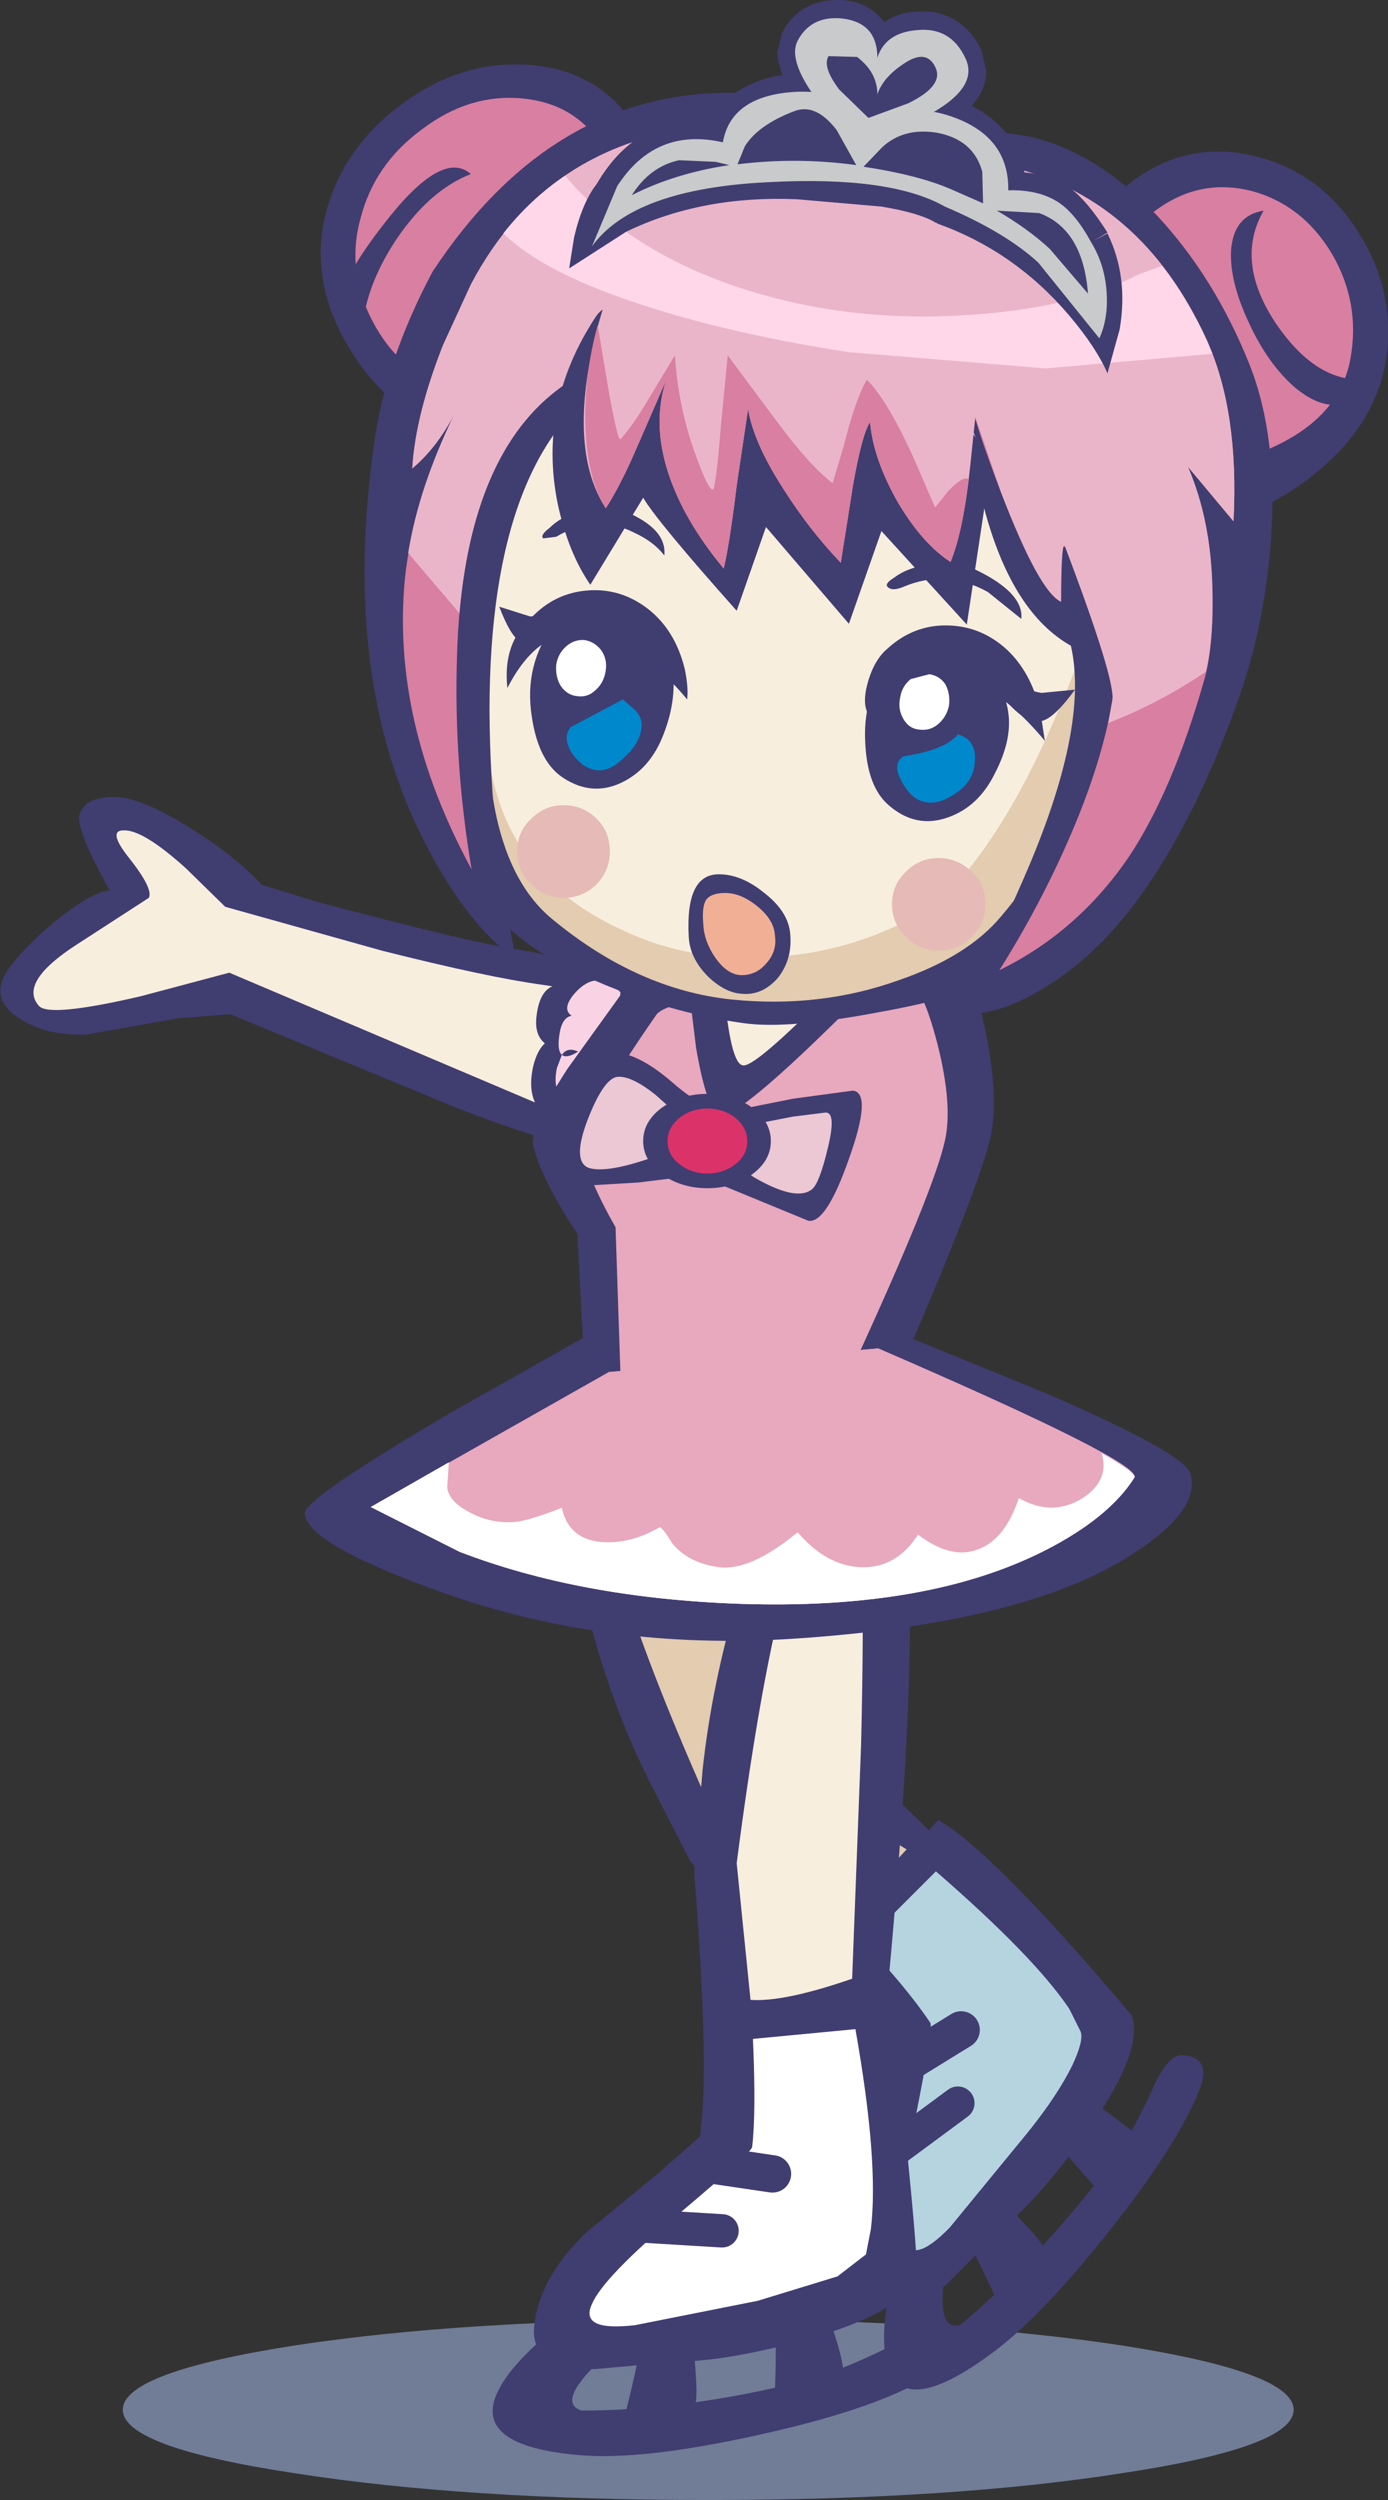 <?xml version="1.0" encoding="UTF-8" standalone="no"?>
<svg xmlns:xlink="http://www.w3.org/1999/xlink" height="153.7px" width="85.35px" xmlns="http://www.w3.org/2000/svg">
  <rect width="100%" height="100%" fill="#333333" stroke="none"/>
  <g transform="matrix(1.0, 0.0, 0.0, 1.0, 48.45, 74.45)">
    <path d="M20.55 69.75 Q31.1 71.4 31.1 73.7 31.1 76.0 20.55 77.6 10.0 79.25 -4.9 79.25 -19.8 79.25 -30.35 77.6 -40.9 76.0 -40.9 73.7 -40.9 71.4 -30.35 69.75 -19.85 68.15 -4.9 68.15 10.05 68.15 20.55 69.75" fill="#9cadd8" fill-opacity="0.6" fill-rule="evenodd" stroke="none"/>
    <path d="M9.95 61.55 L11.65 59.4 13.95 61.65 Q15.75 63.45 15.75 63.85 15.8 64.6 14.6 65.4 L12.7 66.65 Q11.3 63.55 9.95 61.55" fill="#403d71" fill-rule="evenodd" stroke="none"/>
    <path d="M15.15 55.7 L16.35 53.25 19.1 55.0 21.35 56.7 Q21.55 57.4 20.55 58.45 L18.95 60.1 15.15 55.7" fill="#403d71" fill-rule="evenodd" stroke="none"/>
    <path d="M7.45 61.75 L10.85 58.9 9.7 64.95 Q9.05 69.05 10.65 68.45 15.35 64.5 19.85 58.6 21.1 56.9 22.55 53.7 23.45 51.8 24.3 51.9 26.1 52.05 25.3 54.05 23.95 57.45 19.65 62.85 15.35 68.25 12.3 70.4 6.85 74.35 6.05 70.7 5.45 68.0 7.45 61.75" fill="#403d71" fill-rule="evenodd" stroke="none"/>
    <path d="M1.8 46.85 Q3.35 45.4 5.6 42.2 7.95 38.75 9.25 37.45 12.6 39.35 21.1 49.4 22.0 51.45 18.5 56.45 15.65 60.5 13.25 62.5 L9.75 66.0 Q6.7 68.45 5.3 66.4 3.75 64.0 4.2 60.15 L5.35 54.6 5.9 51.4 5.65 51.0 1.8 46.85" fill="#403d71" fill-rule="evenodd" stroke="none"/>
    <path d="M-8.7 34.7 Q-10.9 30.2 -12.3 24.8 -13.9 18.7 -13.4 15.35 L-12.85 13.7 -11.65 12.85 -1.95 13.85 Q0.5 14.85 4.1 33.65 L8.65 38.05 12.1 41.6 Q10.85 43.25 8.45 45.35 5.8 47.55 4.65 49.0 L-0.9 44.7 Q-4.75 41.65 -5.85 40.15 L-6.0 40.0 -6.1 39.8 -8.7 34.7" fill="#403d71" fill-rule="evenodd" stroke="none"/>
    <path d="M4.7 45.0 L9.1 40.6 Q15.15 45.85 17.3 49.05 L18.0 50.45 Q18.2 51.0 17.5 52.5 16.6 54.35 14.75 56.65 L9.95 62.5 Q7.6 64.9 7.15 63.15 6.7 61.5 7.85 55.7 8.95 50.2 8.75 49.9 7.3 47.75 4.7 45.0" fill="#b6d4e0" fill-rule="evenodd" stroke="none"/>
    <path d="M-7.55 15.9 L-4.0 15.3 Q-3.0 15.85 -0.3 25.2 L2.65 35.55 Q4.45 37.55 7.3 39.25 L2.95 43.95 -1.05 40.95 -4.1 38.2 Q-12.05 20.6 -11.0 16.75 -10.9 16.4 -7.55 15.9" fill="#e3ccaf" fill-rule="evenodd" stroke="none"/>
    <path d="M7.0 52.6 L10.65 50.35" fill="none" stroke="#403d71" stroke-linecap="round" stroke-linejoin="round" stroke-width="2.3"/>
    <path d="M5.85 58.25 L10.45 54.85" fill="none" stroke="#403d71" stroke-linecap="round" stroke-linejoin="round" stroke-width="2.05"/>
    <path d="M-34.3 -12.1 L-37.5 -11.85 -43.1 -10.85 Q-45.7 -10.75 -47.35 -11.9 -49.25 -13.2 -47.8 -15.05 -46.65 -16.55 -44.75 -18.05 -42.7 -19.65 -41.7 -19.7 -43.85 -23.55 -43.55 -24.4 -43.2 -25.45 -41.45 -25.45 -39.9 -25.5 -36.85 -23.6 -34.0 -21.85 -32.35 -20.05 L-29.9 -19.3 Q-29.6 -19.15 -24.9 -17.95 -19.5 -16.55 -16.8 -16.1 -13.6 -15.65 -10.55 -14.2 -7.3 -12.65 -6.1 -10.8 -5.45 -9.7 -6.0 -6.9 -6.65 -3.75 -8.55 -3.45 -11.5 -2.9 -20.4 -6.35 L-34.3 -12.1" fill="#403d71" fill-rule="evenodd" stroke="none"/>
    <path d="M-34.6 -18.7 L-24.95 -16.0 Q-18.4 -14.35 -15.05 -13.9 -11.4 -13.4 -9.1 -11.1 -7.05 -9.05 -7.55 -7.45 -8.3 -5.0 -11.95 -5.6 L-15.5 -6.65 -34.35 -14.65 -39.8 -13.2 Q-45.4 -11.9 -46.05 -12.6 -47.35 -14.05 -43.7 -16.4 L-39.3 -19.25 Q-39.0 -19.8 -40.55 -21.75 -41.85 -23.4 -40.85 -23.4 -39.65 -23.45 -37.0 -21.05 L-34.6 -18.7" fill="#f8eede" fill-rule="evenodd" stroke="none"/>
    <path d="M-8.8 -16.1 L-9.1 -11.55 Q-9.3 -9.1 -10.8 -6.9 -12.65 -4.2 -14.85 -5.8 -16.15 -6.8 -15.65 -8.95 -15.4 -9.9 -14.95 -10.3 L-15.1 -10.45 Q-15.6 -11.0 -15.45 -12.05 -15.2 -14.0 -13.85 -13.9 L-14.3 -14.55 Q-14.5 -15.35 -13.6 -16.15 -11.2 -18.35 -8.8 -16.1" fill="#403d71" fill-rule="evenodd" stroke="none"/>
    <path d="M-13.05 -13.45 Q-11.7 -14.9 -10.3 -13.45 L-10.45 -10.5 Q-10.55 -8.95 -11.4 -7.5 -12.5 -5.8 -13.75 -6.8 -14.5 -7.45 -14.2 -8.8 L-13.9 -9.6 Q-13.6 -9.35 -12.9 -9.8 -13.55 -10.1 -13.9 -9.6 -14.2 -9.85 -14.05 -10.85 -13.9 -11.9 -13.3 -12.0 -13.95 -12.45 -13.05 -13.45" fill="#f9d3e3" fill-rule="evenodd" stroke="none"/>
    <path d="M-8.8 67.75 L-6.05 67.15 -5.75 70.5 Q-5.5 73.15 -5.75 73.5 -6.2 74.1 -7.65 73.95 L-9.95 73.75 Q-9.0 70.05 -8.8 67.75" fill="#403d71" fill-rule="evenodd" stroke="none"/>
    <path d="M-0.9 66.5 L1.65 65.35 2.7 68.55 Q3.55 71.1 3.35 71.5 3.0 72.15 1.55 72.35 L-0.8 72.6 Q-0.65 68.55 -0.9 66.5" fill="#403d71" fill-rule="evenodd" stroke="none"/>
    <path d="M8.75 69.55 Q10.1 70.9 8.15 71.95 4.85 73.8 -2.05 75.3 -8.9 76.8 -12.7 76.5 -19.55 75.95 -17.8 72.5 -16.5 69.9 -10.9 66.25 L-6.35 66.25 Q-7.15 67.15 -11.15 70.3 -14.35 73.2 -12.7 73.75 -6.35 73.75 0.9 71.95 3.05 71.4 6.2 69.85 8.15 68.95 8.75 69.55" fill="#403d71" fill-rule="evenodd" stroke="none"/>
    <path d="M4.15 29.9 Q3.45 32.85 1.35 36.75 L-1.3 36.85 0.95 33.65 Q2.05 31.7 2.05 29.85 L4.15 29.9" fill="#f8eede" fill-rule="evenodd" stroke="none"/>
    <path d="M4.15 13.35 L6.15 14.55 Q8.85 18.45 6.2 47.2 L7.25 57.05 Q8.05 64.9 7.9 65.4 7.25 67.65 1.25 69.35 -3.6 70.7 -6.85 70.75 L-11.85 71.2 Q-15.9 71.15 -15.6 68.55 -15.3 65.6 -12.4 62.8 L-7.9 59.1 -5.4 56.9 -5.35 56.35 Q-4.85 52.35 -5.75 40.8 L-5.75 40.35 -5.25 34.4 Q-4.7 29.2 -3.05 23.6 -1.2 17.3 1.1 14.6 1.9 13.65 2.55 13.45 L4.15 13.35" fill="#403d71" fill-rule="evenodd" stroke="none"/>
    <path d="M-2.15 50.9 L4.15 50.3 Q5.6 58.45 5.1 62.6 L4.8 64.15 3.05 65.5 -1.85 67.0 -9.4 68.5 Q-12.85 68.9 -12.05 67.2 -11.35 65.55 -6.7 61.65 -2.25 57.9 -2.2 57.55 -1.95 55.5 -2.15 50.9" fill="#ffffff" fill-rule="evenodd" stroke="none"/>
    <path d="M3.95 47.2 Q-0.25 48.65 -2.3 48.5 L-3.15 40.1 Q-0.55 20.0 2.45 17.2 3.1 16.55 4.0 16.4 4.85 18.05 4.5 32.8 L3.95 47.2" fill="#f8eede" fill-rule="evenodd" stroke="none"/>
    <path d="M-12.15 7.55 L7.4 7.75 15.85 11.2 Q24.4 14.9 24.75 16.15 25.45 18.5 20.7 21.4 14.1 25.4 0.3 26.3 -11.25 27.05 -21.4 23.4 -29.75 20.4 -29.7 18.55 -29.65 17.65 -20.9 12.5 L-12.15 7.55" fill="#403d71" fill-rule="evenodd" stroke="none"/>
    <path d="M-9.95 -13.75 Q-9.0 -14.95 0.35 -15.35 L10.3 -15.6 Q11.15 -15.6 12.1 -11.3 13.05 -6.85 12.4 -4.3 11.5 -0.75 6.3 11.15 L-12.4 11.7 -12.95 1.4 Q-15.1 -1.85 -15.65 -3.95 -15.95 -5.05 -13.55 -8.75 L-9.95 -13.75" fill="#403d71" fill-rule="evenodd" stroke="none"/>
    <path d="M-8.1 -12.05 Q-7.35 -13.1 -0.1 -13.55 L7.5 -13.85 Q8.25 -13.9 9.2 -10.25 10.15 -6.5 9.65 -4.3 8.95 -1.2 4.15 9.25 L-10.3 9.95 -10.6 1.0 Q-12.2 -1.8 -12.6 -3.6 -12.9 -5.15 -8.1 -12.05" fill="#e8a8be" fill-rule="evenodd" stroke="none"/>
    <path d="M-11.0 9.9 L5.55 8.45 Q21.85 15.5 21.3 16.4 19.75 18.85 15.85 20.85 8.6 24.55 -3.0 24.15 -12.8 23.8 -20.2 20.95 L-25.65 18.2 -11.0 9.9" fill="#e8a8be" fill-rule="evenodd" stroke="none"/>
    <path d="M-11.0 9.9 L5.55 8.45 Q21.85 15.5 21.3 16.4 19.75 18.85 15.85 20.85 8.6 24.55 -3.0 24.15 -12.8 23.8 -20.2 20.95 L-25.65 18.2 -11.0 9.9" fill="#e8a8be" fill-rule="evenodd" stroke="none"/>
    <path d="M19.3 14.9 Q21.5 16.15 21.3 16.4 19.75 18.85 15.85 20.85 8.6 24.55 -3.0 24.15 -12.8 23.8 -20.2 20.95 L-25.65 18.2 -20.85 15.45 -20.95 17.0 Q-20.85 17.8 -19.8 18.4 -18.3 19.3 -16.6 19.1 -15.7 18.95 -13.9 18.25 -13.5 20.15 -11.5 20.35 -9.7 20.5 -7.9 19.45 -7.75 19.4 -7.1 20.45 -6.1 21.65 -4.25 21.9 -2.3 22.15 0.6 19.75 2.35 21.8 4.45 21.9 6.65 22.0 8.0 19.9 10.05 21.45 11.7 20.8 13.35 20.2 14.2 17.65 16.2 18.8 18.05 17.7 19.8 16.6 19.3 14.9" fill="#ffffff" fill-rule="evenodd" stroke="none"/>
    <path d="M-6.15 -14.15 L7.0 -15.75 Q-2.7 -5.75 -4.1 -5.9 -4.95 -5.95 -5.65 -10.05 L-6.15 -14.15" fill="#403d71" fill-rule="evenodd" stroke="none"/>
    <path d="M-3.8 -14.35 L4.05 -15.3 Q-1.75 -9.35 -2.6 -9.45 -3.4 -9.5 -3.8 -14.35" fill="#f8eede" fill-rule="evenodd" stroke="none"/>
    <path d="M-5.35 58.55 L-0.95 59.2" fill="none" stroke="#403d71" stroke-linecap="round" stroke-linejoin="round" stroke-width="2.3"/>
    <path d="M-9.85 62.35 L-4.05 62.7" fill="none" stroke="#403d71" stroke-linecap="round" stroke-linejoin="round" stroke-width="2.05"/>
    <path d="M-5.55 -2.2 L-9.2 -1.75 -13.45 -1.5 Q-14.35 -1.8 -13.1 -5.75 -11.8 -9.65 -10.95 -9.75 -9.35 -9.85 -7.1 -7.9 -4.9 -5.95 -3.2 -6.2 L0.3 -6.9 4.0 -7.4 Q5.2 -7.25 3.75 -3.2 2.35 0.8 1.25 0.6 L-5.55 -2.2" fill="#403d71" fill-rule="evenodd" stroke="none"/>
    <path d="M-6.3 -5.5 L-3.5 -5.05 -1.75 -5.4 0.3 -5.8 2.3 -6.05 Q3.0 -6.1 2.45 -3.85 1.95 -1.75 1.5 -1.35 0.55 -0.55 -2.05 -2.05 L-5.45 -4.3 -8.3 -3.3 Q-11.15 -2.3 -12.25 -2.65 -13.3 -3.05 -12.3 -5.65 -11.3 -8.2 -10.45 -8.25 -9.6 -8.3 -8.15 -7.15 L-6.3 -5.5" fill="#ebc8d4" fill-rule="evenodd" stroke="none"/>
    <path d="M-1.05 -4.3 Q-1.05 -3.1 -2.2 -2.25 -3.35 -1.4 -4.95 -1.4 -6.55 -1.4 -7.75 -2.25 -8.9 -3.1 -8.9 -4.3 -8.9 -5.5 -7.75 -6.35 -6.55 -7.2 -4.95 -7.2 -3.35 -7.2 -2.2 -6.35 -1.05 -5.5 -1.05 -4.3" fill="#403d71" fill-rule="evenodd" stroke="none"/>
    <path d="M-2.5 -4.3 Q-2.5 -3.45 -3.2 -2.9 -3.95 -2.3 -4.95 -2.3 -5.95 -2.3 -6.7 -2.9 -7.4 -3.45 -7.4 -4.3 -7.4 -5.1 -6.7 -5.7 -5.95 -6.3 -4.95 -6.3 -3.95 -6.3 -3.2 -5.7 -2.5 -5.1 -2.5 -4.3" fill="#dc326a" fill-rule="evenodd" stroke="none"/>
    <path d="M-3.95 -13.85 L3.85 -14.8 Q-1.9 -8.85 -2.75 -8.95 -3.55 -9.0 -3.95 -13.85" fill="#f8eede" fill-rule="evenodd" stroke="none"/>
    <path d="M-8.5 -59.65 Q-10.4 -52.6 -12.45 -49.95 -16.25 -44.95 -22.55 -48.6 -25.55 -50.35 -27.35 -53.7 -29.4 -57.55 -28.4 -61.4 -27.3 -65.5 -23.6 -68.15 -19.95 -70.8 -15.8 -70.45 -11.7 -70.1 -9.55 -66.9 -7.4 -63.75 -8.5 -59.65" fill="#403d71" fill-rule="evenodd" stroke="none"/>
    <path d="M-10.7 -59.5 Q-11.9 -54.8 -12.9 -53.65 -15.0 -51.15 -20.85 -51.15 -23.5 -51.15 -25.35 -54.35 -27.2 -57.6 -26.3 -60.95 -25.45 -64.35 -22.5 -66.5 -19.6 -68.7 -16.35 -68.4 -13.1 -68.1 -11.45 -65.5 -9.8 -62.9 -10.7 -59.5" fill="#d97fa1" fill-rule="evenodd" stroke="none"/>
    <path d="M28.9 -64.8 Q32.9 -63.75 35.15 -60.05 37.45 -56.35 36.75 -52.15 36.05 -48.3 32.5 -45.4 29.45 -42.9 25.9 -42.25 18.55 -41.0 17.1 -46.9 16.35 -50.15 17.55 -57.2 18.3 -61.4 21.6 -63.6 24.95 -65.85 28.9 -64.8" fill="#403d71" fill-rule="evenodd" stroke="none"/>
    <path d="M22.8 -61.65 Q25.45 -63.5 28.55 -62.7 31.65 -61.85 33.45 -58.85 35.2 -55.85 34.6 -52.45 33.7 -47.2 25.2 -45.55 19.4 -44.45 18.7 -48.6 18.4 -50.25 19.55 -56.4 20.15 -59.8 22.8 -61.65" fill="#d97fa1" fill-rule="evenodd" stroke="none"/>
    <path d="M27.4 -42.4 L24.6 -45.75 Q26.1 -42.25 26.1 -37.7 26.15 -34.55 25.6 -32.65 23.95 -26.85 20.55 -22.3 17.65 -18.45 13.0 -14.8 L16.85 -22.65 Q19.4 -28.25 19.95 -31.4 20.3 -33.6 19.95 -35.25 19.4 -37.8 17.15 -37.4 15.85 -37.15 13.3 -43.65 L11.05 -50.2 -9.2 -54.15 -13.2 -51.15 Q-20.0 -47.05 -20.35 -34.05 -20.55 -27.5 -19.45 -21.0 -24.4 -30.1 -23.55 -38.9 -23.05 -43.6 -20.45 -49.15 -21.55 -46.95 -23.1 -45.65 -22.9 -48.95 -21.2 -53.25 L-19.5 -56.95 Q-14.65 -66.2 -3.65 -66.8 L1.1 -66.6 Q3.4 -66.15 5.55 -64.8 L8.0 -64.85 13.2 -64.3 Q21.7 -62.45 25.75 -53.55 27.75 -49.15 27.4 -42.4" fill="#d97fa1" fill-rule="evenodd" stroke="none"/>
    <path d="M24.5 -34.65 Q24.1 -30.95 22.3 -26.05 19.45 -18.25 15.05 -15.35 12.15 -13.4 5.75 -12.25 0.0 -11.15 -2.75 -11.55 -6.7 -12.1 -10.75 -13.7 -14.9 -15.35 -17.0 -17.25 -21.1 -20.95 -21.55 -27.45 -21.8 -31.4 -20.45 -40.75 -18.05 -57.7 -5.75 -61.25 3.6 -64.0 15.9 -58.85 19.95 -57.15 22.65 -48.65 25.1 -40.85 24.5 -34.65" fill="#403d71" fill-rule="evenodd" stroke="none"/>
    <path d="M-17.6 -41.15 Q-15.55 -55.9 -2.55 -58.35 2.05 -59.2 7.35 -58.4 11.4 -57.8 13.9 -56.65 17.45 -55.05 19.9 -47.85 22.25 -41.0 21.7 -35.35 21.5 -33.4 19.15 -28.2 16.3 -21.85 13.1 -18.1 11.05 -15.65 6.85 -14.2 2.0 -12.45 -3.45 -13.0 -9.25 -13.6 -14.5 -17.95 -17.9 -20.75 -18.4 -27.65 -18.75 -32.5 -17.6 -41.15" fill="#e3ccaf" fill-rule="evenodd" stroke="none"/>
    <path d="M-17.6 -42.15 Q-15.75 -55.95 -3.5 -58.5 L5.8 -58.75 Q9.65 -58.25 11.9 -57.2 15.1 -55.65 17.2 -48.65 19.15 -42.1 18.6 -36.7 18.45 -34.9 16.3 -30.0 13.7 -24.05 10.7 -20.5 8.8 -18.2 4.9 -16.8 0.45 -15.2 -4.6 -15.7 -7.6 -16.0 -10.35 -17.35 -12.95 -18.55 -14.75 -20.35 -18.3 -23.75 -18.6 -29.9 -18.8 -33.45 -17.6 -42.15" fill="#f8eede" fill-rule="evenodd" stroke="none"/>
    <path d="M25.7 -33.15 L25.6 -32.65 Q23.95 -26.85 20.55 -22.3 17.65 -18.45 13.0 -14.8 L16.6 -21.85 Q19.1 -26.95 19.7 -30.0 22.8 -31.2 25.7 -33.15" fill="#d97fa1" fill-rule="evenodd" stroke="none"/>
    <path d="M-23.35 -40.45 L-20.2 -36.75 Q-20.6 -32.15 -20.05 -26.3 L-19.45 -21.0 Q-24.85 -30.95 -23.35 -40.45" fill="#d97fa1" fill-rule="evenodd" stroke="none"/>
    <path d="M22.65 -61.25 Q26.25 -57.4 28.4 -52.0 30.15 -47.55 29.7 -41.2 29.3 -35.75 27.5 -30.9 22.8 -18.1 16.05 -13.9 12.7 -11.75 10.25 -12.2 12.5 -15.8 14.5 -20.45 18.55 -29.7 17.4 -34.75 13.85 -36.75 12.15 -42.9 11.6 -44.95 11.5 -46.45 11.45 -47.6 11.7 -47.15 L11.2 -48.4 -10.3 -51.5 Q-18.35 -46.95 -18.35 -30.75 -18.3 -22.65 -16.7 -15.45 -19.7 -17.55 -22.3 -22.6 -27.5 -32.65 -25.45 -47.15 -24.75 -52.3 -21.85 -57.75 -14.6 -68.75 -3.55 -68.75 2.05 -68.7 6.45 -66.25 L10.8 -66.7 14.85 -66.05 Q18.9 -65.15 22.65 -61.25" fill="#403d71" fill-rule="evenodd" stroke="none"/>
    <path d="M27.4 -42.4 L24.6 -45.75 Q26.1 -42.25 26.1 -37.7 26.15 -34.55 25.6 -32.65 23.7 -25.95 21.05 -21.9 17.9 -17.2 13.0 -14.8 15.55 -18.85 17.4 -23.15 19.35 -27.7 19.95 -31.4 20.55 -35.25 20.55 -37.1 20.6 -41.55 18.4 -41.15 L16.2 -40.65 Q14.55 -40.65 13.8 -42.45 12.85 -44.7 11.85 -47.65 L11.05 -50.2 -9.2 -54.15 -13.2 -51.15 Q-20.0 -47.05 -20.35 -34.05 -20.55 -27.5 -19.45 -21.0 -24.4 -30.1 -23.55 -38.9 -23.05 -43.6 -20.45 -49.15 -21.55 -46.95 -23.1 -45.65 -22.9 -48.95 -21.2 -53.25 L-19.5 -56.95 Q-14.65 -66.2 -3.65 -66.8 L1.1 -66.6 Q3.4 -66.15 5.55 -64.8 L8.0 -64.85 13.2 -64.3 Q21.7 -62.45 25.75 -53.55 27.75 -49.15 27.4 -42.4" fill="#d97fa1" fill-rule="evenodd" stroke="none"/>
    <path d="M-14.25 -41.45 L-15.05 -41.35 Q-15.25 -41.55 -14.65 -42.0 -13.8 -42.85 -12.15 -43.2 -11.15 -43.65 -9.35 -42.7 -7.45 -41.7 -7.6 -40.3 -8.25 -41.15 -9.45 -41.7 -11.8 -42.9 -14.25 -41.45" fill="#403d71" fill-rule="evenodd" stroke="none"/>
    <path d="M7.05 -38.35 Q6.4 -38.1 6.15 -38.35 5.9 -38.55 6.55 -38.95 7.55 -39.7 9.3 -39.8 10.35 -40.15 12.35 -39.0 14.5 -37.75 14.35 -36.4 L12.3 -38.05 Q9.7 -39.5 7.05 -38.35" fill="#403d71" fill-rule="evenodd" stroke="none"/>
    <path d="M-10.05 -37.8 Q-7.6 -36.35 -7.15 -33.7 -6.75 -31.6 -7.65 -29.3 -8.45 -27.2 -10.2 -26.35 -12.05 -25.45 -13.85 -26.65 -15.35 -27.65 -15.75 -30.4 -16.25 -33.6 -14.35 -36.1 L-12.4 -37.75 -10.05 -37.8" fill="#403d71" fill-rule="evenodd" stroke="none"/>
    <path d="M-15.8 -36.45 Q-14.35 -38.0 -12.3 -38.15 -10.3 -38.3 -8.65 -37.05 -6.95 -35.75 -6.35 -33.35 -6.1 -32.15 -6.2 -31.45 -7.95 -33.6 -10.2 -34.8 -14.7 -37.15 -17.25 -32.15 -17.55 -34.9 -15.8 -36.45" fill="#403d71" fill-rule="evenodd" stroke="none"/>
    <path d="M-17.75 -37.15 L-15.85 -36.55 -14.05 -36.7 -14.3 -35.35 Q-15.65 -34.5 -16.4 -34.95 -17.05 -35.3 -17.75 -37.15" fill="#403d71" fill-rule="evenodd" stroke="none"/>
    <path d="M-10.15 -31.45 L-9.35 -30.75 Q-8.95 -30.3 -9.0 -29.75 -9.1 -28.75 -10.05 -27.9 -10.95 -27.0 -11.75 -27.1 -12.6 -27.2 -13.25 -28.1 -13.9 -29.1 -13.35 -29.75 L-10.15 -31.45" fill="#0088cc" fill-rule="evenodd" stroke="none"/>
    <path d="M-11.2 -33.25 Q-11.3 -32.5 -11.8 -32.05 -12.3 -31.55 -12.95 -31.65 -13.55 -31.7 -13.95 -32.25 -14.3 -32.8 -14.25 -33.55 -14.15 -34.25 -13.65 -34.7 -13.15 -35.15 -12.5 -35.1 -11.9 -35.0 -11.5 -34.5 -11.1 -33.95 -11.2 -33.25" fill="#ffffff" fill-rule="evenodd" stroke="none"/>
    <path d="M-10.95 -22.1 Q-10.95 -20.95 -11.75 -20.1 -12.6 -19.25 -13.8 -19.25 -14.95 -19.25 -15.8 -20.1 -16.65 -20.95 -16.65 -22.1 -16.65 -23.3 -15.8 -24.1 -14.95 -24.95 -13.8 -24.95 -12.6 -24.95 -11.75 -24.1 -10.95 -23.3 -10.95 -22.1" fill="#e5bab7" fill-rule="evenodd" stroke="none"/>
    <path d="M12.15 -18.85 Q12.15 -17.7 11.3 -16.85 10.45 -16.0 9.25 -16.0 8.1 -16.0 7.25 -16.85 6.4 -17.7 6.4 -18.85 6.4 -20.05 7.25 -20.85 8.1 -21.7 9.25 -21.7 10.45 -21.7 11.3 -20.85 12.15 -20.05 12.15 -18.85" fill="#e5bab7" fill-rule="evenodd" stroke="none"/>
    <path d="M-27.15 -55.3 Q-28.25 -56.35 -24.75 -60.8 -21.25 -65.3 -19.5 -63.75 -22.05 -62.75 -24.1 -59.7 -26.05 -56.75 -26.2 -53.9 L-27.15 -55.3" fill="#403d71" fill-rule="evenodd" stroke="none"/>
    <path d="M34.5 -49.75 Q33.0 -49.1 31.15 -50.65 29.5 -52.1 28.35 -54.6 27.15 -57.15 27.25 -59.05 27.4 -61.2 29.25 -61.5 27.45 -58.35 30.05 -54.5 32.6 -50.8 35.65 -51.15 L35.55 -50.15 Q35.6 -49.5 34.5 -49.75" fill="#403d71" fill-rule="evenodd" stroke="none"/>
    <path d="M12.7 -26.85 Q11.7 -24.85 9.85 -24.2 7.9 -23.5 6.25 -24.9 4.85 -26.05 4.75 -28.9 4.6 -32.15 6.75 -34.4 7.55 -35.25 8.7 -35.3 9.9 -35.35 10.95 -34.55 13.25 -32.8 13.55 -30.65 13.8 -28.95 12.7 -26.85" fill="#403d71" fill-rule="evenodd" stroke="none"/>
    <path d="M15.8 -28.9 Q13.95 -31.15 11.75 -32.45 7.25 -35.05 5.25 -30.2 4.45 -30.8 4.9 -32.45 5.3 -33.9 6.15 -34.6 7.7 -36.0 9.7 -36.0 11.7 -36.0 13.25 -34.7 14.85 -33.35 15.5 -30.85 L15.8 -28.9" fill="#403d71" fill-rule="evenodd" stroke="none"/>
    <path d="M13.8 -32.4 Q14.95 -31.95 15.6 -31.85 L17.65 -32.05 Q16.45 -30.4 15.7 -30.15 14.85 -29.85 13.7 -31.05 L13.8 -32.4" fill="#403d71" fill-rule="evenodd" stroke="none"/>
    <path d="M10.45 -29.3 Q11.75 -28.95 11.45 -27.25 11.25 -26.25 10.2 -25.6 9.2 -24.95 8.4 -25.15 7.6 -25.3 7.0 -26.4 6.4 -27.5 7.1 -27.95 9.7 -28.35 10.45 -29.3" fill="#0088cc" fill-rule="evenodd" stroke="none"/>
    <path d="M9.9 -31.05 Q9.75 -30.35 9.2 -29.9 8.7 -29.5 8.05 -29.6 7.45 -29.65 7.1 -30.25 6.75 -30.85 6.9 -31.55 7.0 -32.25 7.55 -32.7 L8.7 -33.0 Q9.35 -32.9 9.7 -32.35 10.0 -31.75 9.9 -31.05" fill="#ffffff" fill-rule="evenodd" stroke="none"/>
    <path d="M25.75 -53.55 Q27.75 -49.15 27.4 -42.4 L24.6 -45.75 Q26.0 -42.5 26.1 -38.35 26.2 -35.35 25.7 -33.15 22.8 -31.2 19.7 -30.0 L19.95 -31.4 Q20.15 -32.65 17.0 -40.95 16.8 -40.85 16.8 -37.45 15.45 -38.05 13.1 -44.2 L11.05 -50.2 -9.2 -54.15 -13.2 -51.15 Q-19.25 -47.45 -20.2 -36.75 L-23.35 -40.45 Q-22.7 -44.5 -20.5 -49.0 -21.6 -46.9 -23.1 -45.65 -22.9 -48.95 -21.2 -53.25 L-19.5 -56.95 Q-14.65 -66.2 -3.65 -66.8 L1.1 -66.6 Q3.4 -66.15 5.55 -64.8 L8.0 -64.85 13.2 -64.3 Q21.7 -62.45 25.75 -53.55" fill="#ebb5c9" fill-rule="evenodd" stroke="none"/>
    <path d="M-11.8 -55.0 Q-10.95 -56.3 -7.15 -55.95 -3.6 -55.65 0.85 -54.05 11.75 -50.2 12.4 -45.35 L11.0 -36.05 5.75 -41.8 3.75 -36.1 -1.35 -42.05 -3.15 -36.9 Q-8.05 -42.4 -8.9 -43.85 L-12.15 -38.5 Q-13.5 -40.45 -14.15 -43.45 -15.4 -49.55 -11.8 -55.0" fill="#403d71" fill-rule="evenodd" stroke="none"/>
    <path d="M-11.2 -43.2 Q-13.6 -46.9 -11.75 -54.15 -9.85 -61.5 -6.0 -61.3 L11.95 -52.9 11.2 -45.7 Q10.8 -41.9 10.0 -39.9 8.3 -41.0 6.8 -43.5 5.25 -46.2 5.05 -48.5 4.55 -47.75 4.0 -44.6 L3.25 -39.85 Q1.3 -41.9 -0.25 -44.35 -2.1 -47.2 -2.45 -49.3 L-3.15 -44.6 Q-3.6 -40.9 -3.95 -39.5 -6.4 -42.45 -7.35 -45.35 -8.35 -48.4 -7.5 -51.05 L-9.35 -46.8 Q-10.3 -44.6 -11.2 -43.2" fill="#ebb5c9" fill-rule="evenodd" stroke="none"/>
    <path d="M-8.55 -49.95 L-6.95 -52.6 Q-6.75 -49.45 -5.7 -46.55 -4.75 -43.9 -4.55 -44.45 -4.35 -45.35 -4.1 -48.5 L-3.7 -52.6 -0.65 -48.5 Q1.4 -45.75 2.75 -44.75 L3.45 -47.1 Q4.15 -49.9 4.85 -51.1 6.1 -49.9 7.75 -46.25 L9.05 -43.25 9.85 -44.25 Q10.75 -45.2 11.1 -45.0 10.75 -41.7 10.0 -39.9 8.3 -41.0 6.8 -43.5 5.25 -46.2 5.05 -48.5 4.55 -47.75 4.0 -44.6 L3.25 -39.85 Q1.3 -41.9 -0.25 -44.35 -2.1 -47.2 -2.45 -49.3 L-3.15 -44.6 Q-3.6 -40.9 -3.95 -39.5 -6.4 -42.45 -7.35 -45.35 -8.35 -48.4 -7.5 -51.05 L-9.35 -46.8 Q-10.3 -44.6 -11.2 -43.2 -12.35 -45.0 -12.45 -48.25 -12.55 -51.35 -11.7 -54.45 L-11.0 -50.3 Q-10.45 -47.3 -10.3 -47.45 -9.55 -48.25 -8.55 -49.95" fill="#d97fa1" fill-rule="evenodd" stroke="none"/>
    <path d="M23.0 -58.1 Q24.6 -56.05 25.75 -53.55 L26.1 -52.7 15.85 -51.8 3.75 -52.8 Q-4.45 -54.05 -10.55 -56.25 -15.35 -58.0 -17.5 -60.1 -15.85 -62.2 -13.7 -63.65 -9.95 -59.15 -3.25 -56.85 2.7 -54.85 9.2 -55.0 17.0 -55.2 21.6 -57.6 L23.0 -58.1" fill="#ffd7e9" fill-rule="evenodd" stroke="none"/>
    <path d="M-9.6 -62.45 Q-6.95 -63.8 -3.6 -64.3 L-4.45 -64.5 -6.7 -64.6 Q-8.5 -64.2 -9.6 -62.45 M15.45 -61.35 L12.85 -61.5 Q14.75 -60.4 16.1 -59.15 L18.45 -56.4 Q18.15 -60.35 15.45 -61.35 M3.75 -65.95 Q3.5 -66.85 2.45 -67.4 L0.35 -67.6 Q-1.85 -66.75 -2.65 -65.45 L-3.1 -64.35 Q0.55 -64.8 4.2 -64.3 L3.75 -65.95 M4.95 -66.25 Q7.0 -68.45 10.3 -67.2 13.6 -65.95 13.55 -62.75 15.45 -62.8 16.65 -62.0 17.7 -61.3 18.65 -59.55 19.5 -58.15 19.6 -56.45 19.7 -54.85 19.15 -53.65 L15.4 -58.3 Q13.4 -60.15 9.65 -61.75 6.3 -63.65 -1.2 -63.25 -9.5 -62.85 -12.05 -59.3 L-10.5 -63.0 Q-8.15 -66.65 -4.0 -65.7 -3.5 -68.55 0.4 -68.8 4.25 -69.0 4.95 -66.25 M4.65 -64.2 Q7.95 -63.7 9.95 -62.85 L12.0 -61.95 11.95 -63.9 Q11.4 -65.9 9.1 -66.3 7.1 -66.6 5.8 -65.4 L4.65 -64.2" fill="#403d71" fill-rule="evenodd" stroke="none"/>
    <path d="M17.4 -62.85 Q18.45 -62.05 19.65 -60.15 L18.8 -59.65 19.65 -60.1 Q20.95 -57.45 20.4 -54.2 L19.65 -51.5 Q18.95 -53.1 17.3 -55.05 13.95 -59.0 9.2 -60.7 L9.15 -60.75 9.1 -60.75 Q8.15 -61.35 5.75 -61.75 L0.55 -62.2 Q-5.3 -62.45 -9.95 -60.2 L-13.45 -57.95 -13.15 -59.85 Q-12.65 -62.0 -11.75 -63.15 -9.5 -67.0 -5.6 -67.0 L-4.75 -66.95 Q-4.15 -68.2 -2.9 -68.95 -1.3 -69.9 0.75 -69.9 3.85 -69.9 5.3 -67.95 6.65 -68.7 8.2 -68.7 10.4 -68.7 12.2 -67.4 14.1 -66.05 14.55 -63.85 16.25 -63.7 17.4 -62.85" fill="#403d71" fill-rule="evenodd" stroke="none"/>
    <path d="M9.05 -70.35 Q8.5 -71.45 7.15 -70.55 5.85 -69.7 5.5 -68.65 5.5 -70.0 4.25 -70.95 L2.5 -71.0 Q2.1 -70.35 3.15 -68.95 L4.95 -67.2 7.4 -68.1 Q9.65 -69.2 9.05 -70.35 M10.9 -70.9 Q11.85 -69.0 8.3 -67.2 L4.5 -65.7 Q3.1 -66.55 1.65 -68.5 0.0 -70.8 0.6 -71.95 1.45 -73.55 3.45 -73.3 5.5 -73.0 5.5 -70.9 6.0 -72.45 7.95 -72.6 10.0 -72.8 10.9 -70.9" fill="#403d71" fill-rule="evenodd" stroke="none"/>
    <path d="M5.5 -73.55 L5.95 -73.1 Q6.9 -73.75 8.2 -73.75 9.3 -73.8 10.3 -73.2 11.35 -72.55 11.9 -71.35 L12.2 -70.1 Q12.2 -68.75 10.95 -67.6 L8.65 -66.15 Q6.9 -65.3 5.55 -64.95 L5.5 -63.75 3.9 -64.75 Q2.6 -65.6 1.15 -67.4 -0.6 -69.65 -0.65 -71.25 L-0.35 -72.45 Q0.7 -74.45 3.1 -74.45 4.55 -74.45 5.5 -73.55" fill="#403d71" fill-rule="evenodd" stroke="none"/>
    <path d="M-9.6 -62.45 Q-6.95 -63.8 -3.6 -64.3 L-4.45 -64.5 -6.7 -64.6 Q-8.5 -64.2 -9.6 -62.45 M15.45 -61.35 L12.85 -61.5 Q14.75 -60.4 16.1 -59.15 L18.45 -56.4 Q18.15 -60.35 15.45 -61.35 M4.65 -64.2 Q7.95 -63.7 9.95 -62.85 L12.0 -61.95 11.95 -63.9 Q11.4 -65.9 9.1 -66.3 7.1 -66.6 5.8 -65.4 L4.65 -64.2 M4.95 -66.25 Q7.0 -68.45 10.3 -67.2 13.6 -65.95 13.55 -62.75 15.45 -62.8 16.65 -62.0 17.7 -61.3 18.65 -59.55 19.5 -58.15 19.6 -56.45 19.7 -54.85 19.15 -53.65 L15.4 -58.3 Q13.4 -60.15 9.65 -61.75 6.3 -63.65 -1.2 -63.25 -9.5 -62.85 -12.05 -59.3 L-10.5 -63.0 Q-8.15 -66.65 -4.0 -65.7 -3.5 -68.55 0.4 -68.8 4.25 -69.0 4.95 -66.25 M4.2 -64.3 L3.0 -66.45 Q1.7 -68.15 0.35 -67.6 -1.85 -66.75 -2.65 -65.45 L-3.1 -64.35 Q0.55 -64.8 4.2 -64.3" fill="#c9cacb" fill-rule="evenodd" stroke="none"/>
    <path d="M9.05 -70.35 Q8.5 -71.45 7.15 -70.55 5.85 -69.7 5.5 -68.65 5.5 -70.0 4.25 -70.95 L2.5 -71.0 Q2.1 -70.35 3.15 -68.95 L4.95 -67.2 7.4 -68.1 Q9.65 -69.2 9.05 -70.35 M10.9 -70.9 Q11.85 -69.0 8.3 -67.2 L4.5 -65.7 Q3.1 -66.55 1.65 -68.5 0.0 -70.8 0.6 -71.95 1.45 -73.55 3.45 -73.3 5.5 -73.0 5.5 -70.9 6.0 -72.45 7.95 -72.6 10.0 -72.8 10.9 -70.9" fill="#c9cacb" fill-rule="evenodd" stroke="none"/>
    <path d="M0.15 -16.9 Q0.25 -15.45 -0.6 -14.35 -1.55 -13.25 -2.8 -13.35 -3.85 -13.4 -4.9 -14.4 -6.05 -15.55 -6.1 -16.9 -6.3 -20.7 -4.25 -20.7 -2.85 -20.7 -1.45 -19.55 0.1 -18.35 0.15 -16.9" fill="#403d71" fill-rule="evenodd" stroke="none"/>
    <path d="M-0.8 -16.95 Q-0.65 -15.95 -1.35 -15.2 -1.95 -14.5 -2.85 -14.5 -3.7 -14.5 -4.45 -15.55 -5.15 -16.55 -5.2 -17.6 -5.3 -18.65 -5.05 -19.1 -4.75 -19.55 -3.85 -19.55 -2.9 -19.55 -1.9 -18.75 -0.85 -17.9 -0.8 -16.95" fill="#f1b096" fill-rule="evenodd" stroke="none"/>
  </g>
</svg>

